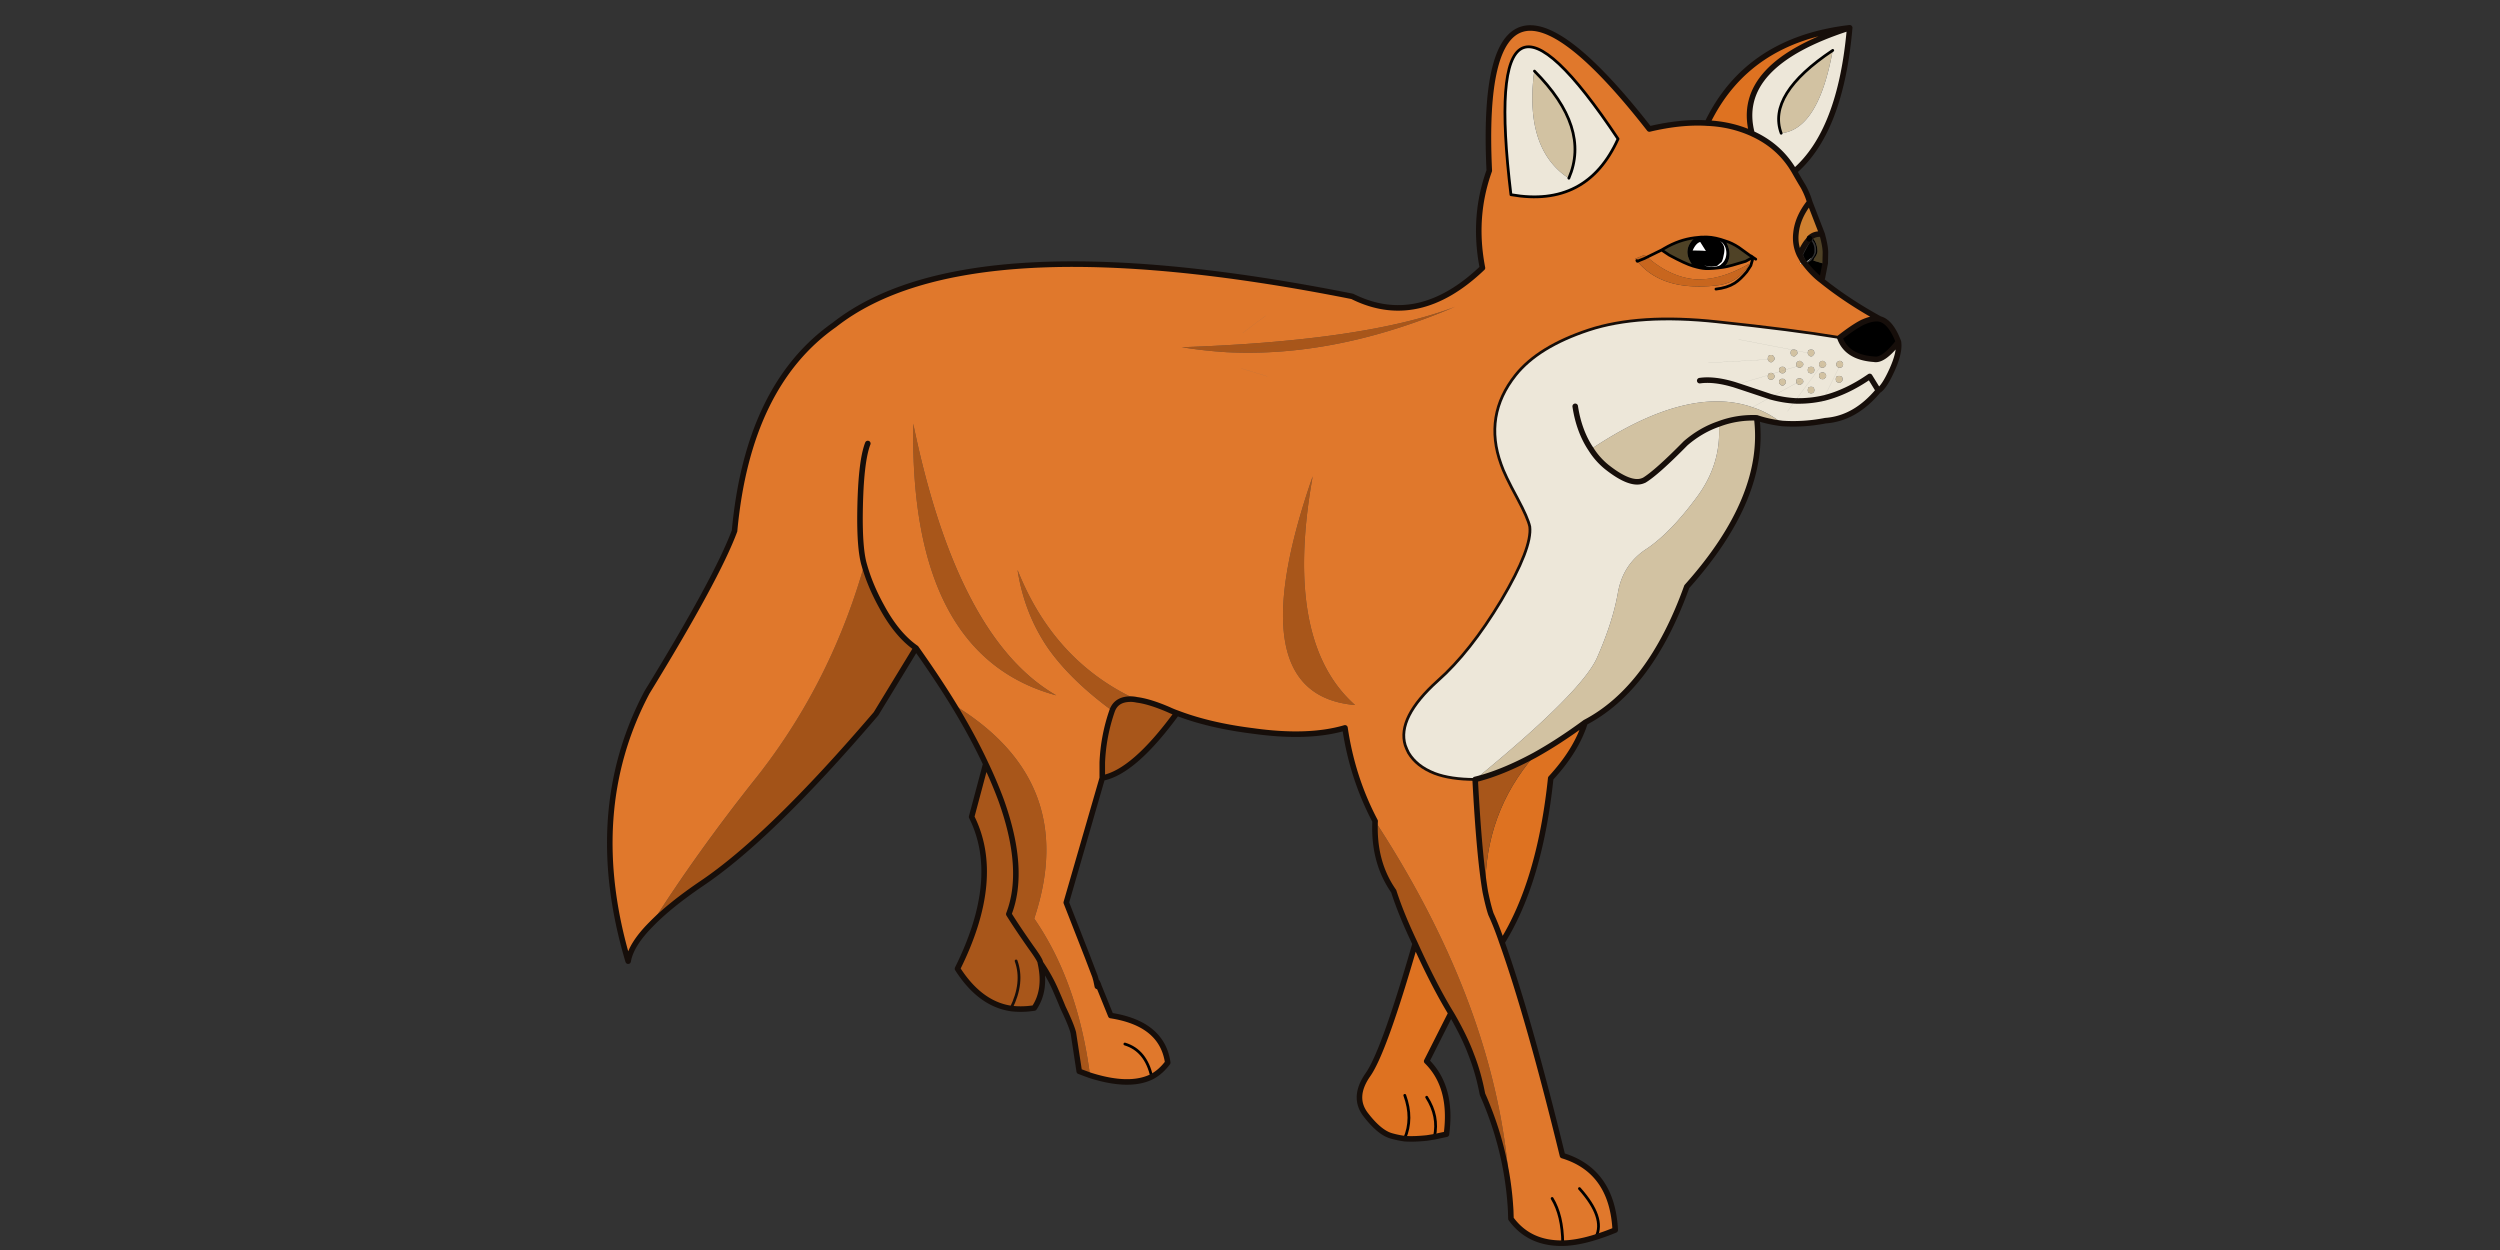 <svg xmlns="http://www.w3.org/2000/svg" width="900" height="450" viewBox="0 0 900 450"><rect x="0" y="0" width="900" height="450" fill="#333333" stroke="none"/><path fill="#DE7221" d="M522.327 364.75c-4.067-6.667-8.36-14.999-12.881-25-7.515 26.103-13.193 41.837-17.034 47.203-3.729 5.368-3.983 10.142-.763 14.322 3.163 4.125 6.129 6.64 8.898 7.543 1.468.452 3.163.819 5.085 1.103 2.09-4.804 2.118-10.001.084-15.594 2.034 5.593 2.006 10.79-.084 15.594 2.259.169 4.971.084 8.135-.255l2.627-.424c1.074-4.916.141-9.661-2.795-14.238 2.936 4.577 3.869 9.322 2.795 14.238l4.322-.932c1.525-11.356-.848-20.114-7.117-26.271l8.728-17.289m35.933-84.577c6.157-6.667 10.282-13.361 12.373-20.085-6.385 4.689-12.43 8.617-18.137 11.78-12.089 13.955-18.021 30.339-17.797 49.153.735 3.559 1.414 6.242 2.035 8.051 1.355 2.938 2.683 6.328 3.983 10.17 9.096-14.578 14.944-34.266 17.543-59.069m-163.222 73.475l-.169-.084.593 1.017-.424-.933m-.169-.084l-.254-.51.423 2.034.169.084.255-.423v-.169l-.593-1.016M665.888 10.001c-24.576 2.881-41.668 14.322-51.271 34.322 5.707.226 11.073 1.469 16.103 3.729-4.352-16.497 7.371-29.181 35.168-38.051z"/><path fill="#A8561A" d="M522.327 364.75l.508.848c3.053 5.311 5.34 10.058 6.866 14.238 1.694 4.294 3.022 8.982 3.982 14.067 5.988 13.503 9.378 27.486 10.169 41.95-1.243-45.482-17.515-92.233-48.813-140.256-.452 9.83 1.779 18.248 6.695 25.253 1.751 5.482 4.322 11.78 7.712 18.899 4.521 10.002 8.814 18.334 12.881 25.001m30.169-92.882c-7.965 4.294-15.111 7.204-21.439 8.729.96 18.25 2.175 31.724 3.643 40.425-.225-18.815 5.707-35.199 17.796-49.154m-189.323 57.204c1.921 3.106 4.605 7.119 8.051 12.033 2.26 3.107 3.362 4.944 3.305 5.509 2.316 3.39 4.209 6.808 5.678 10.254a210.917 210.917 0 0 1 2.542 6.019c1.921 4.011 3.135 6.977 3.644 8.898l2.119 13.896 3.898 1.442c-2.938-22.486-9.632-41.3-20.085-56.441 10.96-32.882 1.3-58.531-28.983-76.95 4.52 7.402 8.361 14.491 11.525 21.271 2.146 4.521 4.011 8.927 5.593 13.221 5.933 16.611 6.838 30.227 2.713 40.848m.763 33.984c3.107-6.214 3.729-11.921 1.865-17.118 1.864 5.197 1.242 10.904-1.865 17.118 2.655.339 5.452.281 8.39-.169 2.938-4.35 3.673-9.775 2.204-16.272.057-.564-1.045-2.401-3.305-5.509-3.446-4.914-6.13-8.927-8.051-12.033 4.125-10.621 3.22-24.237-2.712-40.849-1.582-4.294-3.446-8.7-5.593-13.221l-5.085 19.068c7.401 14.746 5.707 32.967-5.085 54.661 5.366 8.419 11.78 13.195 19.237 14.324m13.39-129.662c5.367 7.627 13.052 15.111 23.051 22.457.96-2.654 3.022-4.038 6.187-4.152.791-.057 1.723.028 2.796.255-19.943-9.153-34.294-24.747-43.051-46.78 1.639 10.507 5.311 19.913 11.017 28.22m46.357 23.304a30.738 30.738 0 0 1-2.882-1.187c-4.576-1.979-8.39-3.163-11.441-3.559-1.073-.227-2.005-.312-2.796-.255-3.164.114-5.226 1.498-6.187 4.152-2.09 5.989-3.277 12.204-3.559 18.645v5.593c7.571-1.411 16.525-9.207 26.865-23.389m-43.391-6.355c-23.729-13.616-40.904-46.215-51.526-97.798-.904 55.65 16.272 88.25 51.526 97.798m92.289-78.899c-18.248 52.486-13.163 79.945 15.255 82.373-17.289-15.311-22.374-42.769-15.255-82.373m-47.119-46.442a165.396 165.396 0 0 0 16.018 1.78l20.169-3.136-20.169 3.136c26.158 1.355 53.616-4.096 82.374-16.356-21.358 8.192-54.155 13.051-98.392 14.576z"/><path fill="#A35318" d="M315.376 256.953l14.407-23.645c-4.633-3.221-8.786-8.248-12.458-15.085-2.769-5.028-4.831-9.972-6.187-14.831-8.08 28.475-21.074 54.041-38.983 76.695-14.238 17.911-26.78 35.425-37.628 52.543 4.407-4.521 10.48-9.406 18.221-14.66 16.441-11.073 37.317-31.411 62.628-61.017z"/><path fill="#D2C2A2" d="M638.261 134.494c-.17-.169-.396-.254-.679-.254-.339 0-.65.112-.932.339a2.601 2.601 0 0 0-.169.508l1.78-.593m.593 1.017c0-.339-.141-.649-.424-.932l-.169-.085-1.779.593a.95.95 0 0 0-.086.424c0 .282.086.565.255.848.281.226.593.339.932.339.34 0 .621-.114.848-.339.282-.283.423-.566.423-.848m7.797 1.864c0 .169.026.338.084.508l1.188-.762-1.188.762a.958.958 0 0 0 .169.254c.34.283.679.424 1.019.424.281 0 .508-.141.677-.424.396-.169.594-.424.594-.762 0-.396-.198-.706-.594-.933-.169-.169-.396-.254-.677-.254-.34 0-.679.085-1.019.254-.169.227-.253.538-.253.933m-3.729-4.152v-.17l-2.373.763c.114.112.196.198.255.254.282.226.564.339.847.339.396 0 .678-.113.848-.339.282-.17.423-.452.423-.847m-2.458 0c0 .169.028.367.085.593l2.373-.763a1.48 1.48 0 0 0-.424-.762c-.17-.169-.451-.254-.848-.254-.282 0-.564.084-.847.254a1.451 1.451 0 0 0-.339.932m6.44-2.881a1.24 1.24 0 0 0-.253.762c0 .339.056.621.169.847l1.103-.338-1.103.338.084.085c.34.226.679.338 1.019.338a.807.807 0 0 0 .677-.338c.396-.227.594-.537.594-.933 0-.282-.198-.537-.594-.762-.169-.283-.396-.424-.677-.424-.34.001-.679.142-1.019.425m9.239 2.033c.339 0 .592-.113.763-.338.339-.227.508-.537.508-.933 0-.282-.169-.537-.508-.762a.834.834 0 0 0-.763-.424c-.34 0-.649.141-.933.424-.227.226-.339.48-.339.762 0 .396.112.706.339.933l.085.084.424-.678-.424.678c.225.17.508.254.848.254m7.372-1.271c0-.282-.112-.537-.338-.762-.171-.283-.453-.424-.848-.424-.339 0-.65.141-.934.424-.225.226-.337.48-.337.762 0 .396.112.706.337.933.113.112.312.226.595.338h.339c.395 0 .677-.113.848-.338.225-.227.338-.537.338-.933m-22.287-83.136c8.926-.904 15.113-10.848 18.56-29.831-15.821 10.565-22.009 20.509-18.56 29.831m-49.325 124.916c2.996-1.808 7.967-6.243 14.917-13.305 3.671-3.164 7.653-5.48 11.949-6.949 4.35-1.639 8.898-2.373 13.644-2.204 2.824.961 5.904 1.639 9.237 2.034-3.333-2.655-6.92-4.604-10.764-5.848l-1.016.424 1.016-.424c-15.535-5.423-34.914-.396-58.136 15.085a26.186 26.186 0 0 0 5.593 6.356c5.764 4.576 10.144 6.243 13.136 5l.424-.169m26.867-20.254c.733 9.548-1.95 18.39-8.051 26.525-6.159 8.305-12.035 14.379-17.628 18.221-5.933 3.729-9.491 9.124-10.678 16.186-1.243 6.949-3.701 14.604-7.373 22.966-3.502 8.249-18.164 22.938-43.983 44.068 6.328-1.524 13.475-4.435 21.439-8.729 5.707-3.163 11.752-7.091 18.137-11.78 15.649-8.193 27.854-24.492 36.611-48.898 19.209-21.469 27.599-41.724 25.169-60.764-4.745-.168-9.294.566-13.643 2.205m34.406-12.204c0-.338-.112-.649-.339-.932-.169-.17-.452-.254-.848-.254-.339 0-.65.084-.932.254a1.781 1.781 0 0 0-.255.932c0 .396.086.678.255.848.281.226.593.339.932.339.396 0 .679-.113.848-.339.226-.17.339-.453.339-.848m-14.746-12.288a1.15 1.15 0 0 0-.848-.338c-.339 0-.65.112-.932.338a2.264 2.264 0 0 0-.255 1.017v.254l.848-.084-.848.084c.057.17.143.339.255.509.281.338.593.508.932.508.34 0 .621-.169.848-.508.283-.227.424-.481.424-.763 0-.34-.141-.678-.424-1.017m14.746 5.085c0-.339-.112-.65-.339-.932-.169-.169-.452-.254-.848-.254-.339 0-.65.084-.932.254a1.781 1.781 0 0 0-.255.932c0 .396.086.678.255.847.281.226.593.339.932.339.396 0 .679-.113.848-.339.226-.17.339-.452.339-.847m-12.712 4.322c0 .338.112.593.34.762.282.339.564.509.847.509.396 0 .678-.17.848-.509.283-.169.424-.424.424-.762 0-.339-.141-.65-.424-.933-.17-.169-.451-.254-.848-.254-.282 0-.564.084-.847.254-.228.283-.34.594-.34.933m6.356-11.272l-.169-.168a1.239 1.239 0 0 0-.763-.255c-.228 0-.452.028-.679.085l1.611.338m-2.203.848c0 .283.084.509.253.679.227.338.566.508 1.019.508.282 0 .536-.169.763-.508.281-.17.424-.396.424-.679 0-.396-.086-.678-.255-.848l-1.61-.338c-.169.056-.283.113-.34.17-.17.225-.254.563-.254 1.016m6.441-1.017c-.169.226-.255.536-.255.932v.084c0 .283.086.509.255.679.281.338.593.508.932.508.396 0 .679-.169.848-.508a.805.805 0 0 0 .339-.679c0-.452-.112-.791-.339-1.016-.169-.17-.452-.255-.848-.255-.34 0-.651.086-.932.255m11.016 11.695c.34 0 .649-.142.932-.424.228-.226.34-.509.34-.848 0-.396-.112-.706-.34-.933a1.778 1.778 0 0 0-.932-.254c-.339 0-.648.085-.932.254-.171.227-.255.537-.255.933 0 .338.084.622.255.848.284.283.593.424.932.424m-5.931-1.271c.339 0 .592-.113.763-.339.339-.282.508-.565.508-.847 0-.396-.169-.734-.508-1.017-.171-.169-.424-.254-.763-.254-.34 0-.649.085-.933.254a1.572 1.572 0 0 0-.339 1.017c0 .282.112.565.339.847.283.226.593.339.933.339M552.412 25.594a22.713 22.713 0 0 0-.508 3.813c-1.3 15.311 2.23 26.357 10.593 33.137a22.314 22.314 0 0 0 2.288 1.609c5.255-12.146 1.13-24.999-12.373-38.559z"/><path fill="#EDE7D9" d="M657.158 151.443c7.119-.508 13.476-4.124 19.068-10.847l-3.135-5.085c-5.537 3.842-11.046 6.44-16.525 7.797l-.848 1.61.848-1.61a40.156 40.156 0 0 1-10.339 1.017l-2.713 3.729 2.713-3.729a42.417 42.417 0 0 1-8.306-1.356.758.758 0 0 0-.34-.084l-6.695 3.729c3.844 1.243 7.431 3.193 10.764 5.848 5.142.337 10.311-.002 15.508-1.019M630.719 48.052l.339.169c6.497 2.995 11.469 7.486 14.915 13.475 11.13-9.548 17.769-26.78 19.915-51.695-27.797 8.87-39.52 21.554-35.169 38.051m29.068-29.915c-3.446 18.983-9.634 28.927-18.56 29.831-3.448-9.322 2.74-19.266 18.56-29.831M546.311 179.495c2.484 4.633 3.955 7.994 4.406 10.084.621 5.084-2.795 13.927-10.254 26.525-7.458 12.429-15.085 22.092-22.881 28.984-9.831 8.868-13.729 16.61-11.696 23.219.397 1.074.791 1.979 1.187 2.713 1.922 3.22 5.029 5.678 9.322 7.373 3.842 1.468 8.729 2.203 14.662 2.203 25.819-21.131 40.481-35.819 43.983-44.068 3.672-8.362 6.13-16.017 7.373-22.966 1.187-7.062 4.745-12.457 10.678-16.186 5.593-3.842 11.469-9.916 17.628-18.221 6.101-8.135 8.784-16.978 8.051-26.525-4.296 1.469-8.278 3.785-11.949 6.949-6.95 7.062-11.921 11.497-14.917 13.305l-.424.169c-2.992 1.243-7.372-.424-13.136-5a26.207 26.207 0 0 1-5.593-6.356c-2.882-4.294-4.773-9.436-5.677-15.424.903 5.988 2.795 11.129 5.677 15.424 23.222-15.481 42.601-20.509 58.136-15.085l6.695-3.729a1689.193 1689.193 0 0 0-12.965-4.322l-1.018.255 1.018-.255c-4.973-1.525-9.21-2.034-12.712-1.525 3.502-.508 7.739 0 12.712 1.525l11.864-3.475c.057-.226.112-.396.169-.508a1.45 1.45 0 0 1 .932-.339c.283 0 .509.084.679.254l2.288-.678a2.468 2.468 0 0 1-.085-.593c0-.339.112-.65.34-.932.282-.169.564-.254.847-.254.396 0 .678.084.848.254.227.226.366.48.424.762l3.898-1.102c-.113-.226-.169-.508-.169-.847 0-.282.084-.537.253-.762.34-.283.679-.424 1.019-.424.281 0 .508.141.677.424.396.226.594.48.594.762 0 .396-.198.706-.594.933a.804.804 0 0 1-.677.338c-.34 0-.679-.113-1.019-.338l-.084-.085-3.898 1.102v.17c0 .396-.141.678-.424.847-.17.226-.451.339-.848.339-.282 0-.564-.113-.847-.339-.059-.056-.141-.142-.255-.254l-2.288.678.169.085c.283.282.424.592.424.932 0 .282-.141.565-.424.848a1.151 1.151 0 0 1-.848.339c-.339 0-.65-.114-.932-.339a1.64 1.64 0 0 1-.255-.848c0-.169.03-.311.086-.424l-11.864 3.475c2.768.904 7.091 2.345 12.965 4.322l9.153-5a1.55 1.55 0 0 1-.084-.508c0-.396.084-.706.253-.933a2.27 2.27 0 0 1 1.019-.254c.281 0 .508.085.677.254.396.227.594.537.594.933 0 .338-.198.593-.594.762-.169.283-.396.424-.677.424-.34 0-.679-.141-1.019-.424a.975.975 0 0 1-.169-.254l-9.153 5c.114 0 .227.028.34.084a42.343 42.343 0 0 0 8.306 1.356l9.067-12.204-.085-.084c-.227-.227-.339-.537-.339-.933 0-.282.112-.537.339-.762.283-.283.593-.424.933-.424.339 0 .592.141.763.424.339.226.508.48.508.762 0 .396-.169.706-.508.933-.171.226-.424.338-.763.338-.34 0-.623-.084-.848-.254l-9.067 12.204a40.2 40.2 0 0 0 10.339-1.017l5.424-10.933c-.283-.113-.481-.226-.595-.338-.225-.227-.337-.537-.337-.933 0-.282.112-.537.337-.762.283-.283.595-.424.934-.424.395 0 .677.141.848.424.226.226.338.48.338.762 0 .396-.112.706-.338.933-.171.226-.453.338-.848.338h-.339l-5.424 10.933c5.479-1.356 10.988-3.955 16.525-7.797l3.135 5.085c1.357-.735 2.996-3.22 4.916-7.458s2.685-7.599 2.287-10.085c-3.615 4.633-6.524 6.724-8.728 6.271-6.611-.452-10.734-3.051-12.373-7.796-11.188-1.865-25.877-3.757-44.068-5.678-18.757-2.034-34.21-1.045-46.356 2.966-12.092 4.012-20.848 9.408-26.271 16.187-7.74 9.718-9.491 20.424-5.254 32.119.788 2.43 2.767 6.554 5.931 12.374m110.594-43.307c-.171.226-.424.339-.763.339-.34 0-.649-.113-.933-.339-.227-.282-.339-.565-.339-.847 0-.396.112-.734.339-1.017.283-.169.593-.254.933-.254.339 0 .592.085.763.254.339.283.508.621.508 1.017 0 .283-.169.565-.508.847m6.101 1.187c-.282.282-.592.424-.932.424-.339 0-.648-.142-.932-.424-.171-.226-.255-.509-.255-.848 0-.396.084-.706.255-.933.283-.169.593-.254.932-.254.34 0 .649.085.932.254.228.227.34.537.34.933 0 .339-.113.622-.34.848m-12.203-10.339c0-.396.086-.706.255-.932a1.77 1.77 0 0 1 .932-.255c.396 0 .679.085.848.255.227.226.339.564.339 1.016a.805.805 0 0 1-.339.679c-.169.338-.452.508-.848.508-.339 0-.65-.169-.932-.508-.169-.17-.255-.396-.255-.679v-.084l-3.982-.763c.169.17.255.452.255.848 0 .283-.143.509-.424.679-.227.338-.48.508-.763.508-.452 0-.792-.169-1.019-.508-.169-.17-.253-.396-.253-.679 0-.452.084-.791.253-1.016.057-.057.171-.114.34-.17l-19.321-3.729 19.321 3.729c.227-.057.451-.085.679-.085.282 0 .536.085.763.255l.169.168 3.982.763m-9.999 11.271c-.228-.169-.34-.424-.34-.762 0-.339.112-.65.34-.933.282-.169.564-.254.847-.254.396 0 .678.084.848.254.283.282.424.593.424.933 0 .338-.141.593-.424.762-.17.339-.451.509-.848.509-.283 0-.565-.17-.847-.509m12.033-6.016c.227.282.339.593.339.932 0 .396-.112.678-.339.847-.169.226-.452.339-.848.339-.339 0-.65-.113-.932-.339-.169-.169-.255-.452-.255-.847 0-.339.086-.65.255-.932.281-.169.593-.254.932-.254.396 0 .679.084.848.254m-15.255-4.492c.34 0 .621.112.848.338.283.339.424.678.424 1.017 0 .282-.141.536-.424.763-.227.338-.508.508-.848.508-.339 0-.65-.169-.932-.508a2.204 2.204 0 0 1-.255-.509l-21.355 1.187 21.355-1.187v-.254c0-.339.086-.678.255-1.017.282-.225.593-.338.932-.338m15.255 11.695c.227.282.339.593.339.932 0 .396-.112.678-.339.848-.169.226-.452.339-.848.339-.339 0-.65-.113-.932-.339-.169-.17-.255-.452-.255-.848 0-.338.086-.649.255-.932.281-.17.593-.254.932-.254.396 0 .679.084.848.254M543.938 70.086c18.192 3.22 31.047-3.475 38.56-20.085-33.392-50.113-46.244-43.418-38.56 20.085m7.966-40.678a22.7 22.7 0 0 1 .508-3.813c13.503 13.56 17.628 26.413 12.373 38.56a22.471 22.471 0 0 1-2.288-1.609c-8.362-6.781-11.893-17.827-10.593-33.138z"/><path d="M676.736 114.833c-1.639-.339-3.758.085-6.356 1.271-2.092 1.074-4.773 2.882-8.051 5.424 1.639 4.745 5.762 7.345 12.373 7.796 2.203.452 5.112-1.638 8.728-6.271-1.808-4.803-4.038-7.542-6.694-8.22m-23.475-28.221l-.593-.762-.084.424-.171.084c.848.847 1.3 1.893 1.355 3.136v1.017l-.084.592-.509 1.018-.932 1.356v.084a6.438 6.438 0 0 1-2.034 1.271h-.085c1.752 2.316 3.617 4.265 5.594 5.848.056.056.169.113.339.169.564-1.638 1.045-3.672 1.44-6.101-.113 0-.593 1.751-1.44 5.253.396-3.446.452-5.169.169-5.169l-3.39-1.017.255-.762c.677-.848 1.074-1.667 1.187-2.458 0-1.469-.339-2.796-1.017-3.983m-1.525-.254l-.086.084.339.255v.084c-.112 0-.169.028-.169.084-.734 1.131-1.639 2.77-2.713 4.916.34.904.707 1.667 1.103 2.288l.084.17 1.103-.848v-.084a7.88 7.88 0 0 0 .848-.593l.424-.593.084-.084.424-1.102v-1.441c-.056-1.017-.424-1.977-1.102-2.882l-.339-.254m-.255-.678v.169l.255.424-.255-.593m-42.965 8.559c.225.452.536.96.932 1.525 1.863.565 3.39.876 4.576.933 1.639.056 3.814-.114 6.525-.509a6.873 6.873 0 0 0 1.187-1.355c1.355-2.373 1.187-5.057-.508-8.051-2.486-.904-4.718-1.384-6.695-1.441-1.355-.057-2.825.028-4.408.254-2.881 2.599-3.417 5.48-1.609 8.644m.847-4.068c.791-1.751 1.694-2.769 2.711-3.051l2.034 3.22c-.905-.112-2.486-.169-4.745-.169m10.678-2.796c.959 1.017 1.439 2.26 1.439 3.728 0 1.469-.48 2.684-1.439 3.645a2.1 2.1 0 0 0-.509.508c-.848.622-1.894.932-3.137.932-1.13 0-2.091-.254-2.882-.762.735.396 1.555.593 2.458.593 1.074 0 1.866-.141 2.374-.423.451-.452.903-.848 1.355-1.187.34-.396.648-1.413.932-3.05.396-1.752.085-3.136-.932-4.153a2.697 2.697 0 0 1-.424-.339c.283.169.537.338.765.508z"/><path fill="#FFF" d="M651.396 93.307v.084l-1.103.848-.084-.17-.339.17h-.085l-.424.169h-.084l-.764.254-.592.085-.087.254h.34l.848-.169h.084a3.02 3.02 0 0 0 .424-.17c.735-.282 1.357-.649 1.865-1.102v-.084l.848-.763a7.466 7.466 0 0 1-.847.594m0-6.949l.254.254c.056.057.112.142.17.254 0-.056.057-.084.169-.084l-.339-.339-.678-.593-.763-.424.679.424.338.424.17.084m-29.916 4.745c0-1.468-.48-2.711-1.439-3.728a9.376 9.376 0 0 0-.764-.509c.112.114.255.227.424.339 1.017 1.017 1.327 2.401.932 4.153-.283 1.638-.592 2.655-.932 3.05-.452.339-.904.735-1.355 1.187-.508.282-1.3.423-2.374.423-.903 0-1.723-.198-2.458-.593.791.508 1.752.762 2.882.762 1.243 0 2.289-.31 3.137-.932a2.1 2.1 0 0 1 .509-.508c.958-.96 1.438-2.175 1.438-3.644m-9.406-3.982c-1.017.282-1.92 1.299-2.711 3.051 2.259 0 3.84.056 4.745.169l-2.034-3.22z"/><path fill="#4F4226" d="M651.736 86.273l.084.084.424-.508.34.424.084-.424.593.762c.679 1.187 1.018 2.514 1.018 3.983-.112.791-.51 1.61-1.187 2.458l-.255.762 3.39 1.017c.283 0 .564-.028.848-.084l.084-3.813c0-1.526-.394-3.729-1.185-6.611-1.808-.226-3.306.227-4.492 1.356l.254.594m-30.001 8.56c-.339.508-.735.96-1.187 1.355 1.47-.226 4.095-.932 7.882-2.119l2.627-1.44c-.283-.283-.65-.509-1.103-.679-1.751-1.299-3.078-2.259-3.982-2.881-1.639-1.073-3.221-1.836-4.745-2.288 1.695 2.995 1.864 5.678.508 8.052m-12.288.931a12.112 12.112 0 0 1-.932-1.525c-1.808-3.164-1.271-6.045 1.608-8.645-3.728.452-7.372 1.723-10.931 3.813-.34.227-.679.424-1.019.594l2.798 1.864c3.899 2.092 6.723 3.391 8.476 3.899z"/><path fill="#CF8030" d="M651.481 85.85v-.17c1.187-1.13 2.685-1.583 4.492-1.356l-4.492-11.61c-2.882 3.616-4.519 7.316-4.916 11.102-.338 2.825.086 5.48 1.271 7.966 1.245-2.769 2.374-4.604 3.391-5.508l-.338-.424-.679-.424.763.424-.679-.424 1.019.593.084-.169-.508-.424.592.424z"/><path fill="#E0782C" d="M614.616 44.324c-6.271-.396-13.22.311-20.847 2.119-41.414-53.052-60.622-48.051-57.628 15-4.011 11.13-4.832 22.797-2.458 35.001-15.424 14.746-31.045 18.164-46.866 10.254-92.26-18.362-154.407-14.943-186.441 10.254-20.734 14.576-32.712 39.294-35.933 74.153-4.181 11.3-14.689 30.679-31.526 58.136-15.197 28.701-17.458 60.961-6.78 96.781.679-4.011 3.475-8.475 8.39-13.391 10.848-17.118 23.39-34.632 37.628-52.543 17.909-22.654 30.903-48.221 38.983-76.695-1.13-3.786-1.639-10.142-1.526-19.068.169-12.091 1.102-20.311 2.797-24.661-1.695 4.35-2.627 12.57-2.797 24.661-.113 8.926.396 15.282 1.526 19.068 1.355 4.859 3.418 9.803 6.187 14.831 3.672 6.838 7.825 11.865 12.458 15.085 5.198 7.345 9.717 14.152 13.56 20.424 30.283 18.419 39.943 44.068 28.983 76.95 10.453 15.142 17.147 33.955 20.085 56.441 9.436 2.994 16.837 3.163 22.204.508-1.413-6.328-4.633-10.254-9.661-11.78 5.028 1.526 8.249 5.452 9.661 11.78 2.147-1.131 4.068-2.825 5.763-5.085-1.355-9.378-8.191-15.029-20.509-16.949l-4.152-10.254-.509-.171-.169-.084-.423-2.034-.424-1.524-2.712-7.119-7.627-19.491 12.966-44.832v-5.593c.282-6.44 1.469-12.655 3.559-18.645-10-7.346-17.684-14.83-23.051-22.457-5.706-8.306-9.378-17.713-11.017-28.221 8.757 22.033 23.107 37.627 43.051 46.78 3.051.396 6.865 1.58 11.441 3.559a31.01 31.01 0 0 0 2.882 1.187c7.797 2.994 16.921 5.142 27.373 6.44 13.278 1.865 24.321 1.498 33.136-1.101 1.753 11.978 5.367 23.163 10.848 33.56 31.299 48.022 47.57 94.773 48.813 140.256l.085 2.881c4.352 5.989 10.565 8.927 18.645 8.813-.057-6.665-1.328-12.033-3.814-16.102 2.486 4.068 3.758 9.437 3.814 16.102 3.504-.056 7.486-.791 11.948-2.203 2.317-4.633.34-10.451-5.932-17.457 6.271 7.006 8.249 12.824 5.932 17.457 2.655-.848 4.973-1.694 6.95-2.542-.734-14.236-7.063-23.163-18.983-26.779-8.136-33.278-15.396-58.871-21.779-76.78-1.301-3.842-2.628-7.231-3.983-10.17-.621-1.809-1.3-4.492-2.035-8.051-1.468-8.701-2.683-22.175-3.643-40.425-5.933 0-10.82-.735-14.662-2.203-4.293-1.695-7.4-4.153-9.322-7.373-.396-.734-.789-1.639-1.187-2.713-2.032-6.608 1.865-14.351 11.696-23.219 7.796-6.893 15.423-16.556 22.881-28.984 7.459-12.599 10.875-21.441 10.254-26.525-.451-2.091-1.922-5.452-4.406-10.084-3.163-5.82-5.143-9.944-5.932-12.374-4.237-11.695-2.486-22.401 5.254-32.119 5.424-6.779 14.18-12.175 26.271-16.187 12.146-4.011 27.6-5 46.356-2.966 18.191 1.921 32.881 3.813 44.068 5.678 3.277-2.542 5.959-4.35 8.051-5.424 2.599-1.186 4.718-1.61 6.356-1.271-7.91-4.35-14.943-9.011-21.103-13.983-2.091-1.582-4.097-3.644-6.017-6.187a3.123 3.123 0 0 1-.424.17h-.086l-.932.169h-.34l.087-.254.592-.085.764-.254h.084l-.255-.339-1.271-2.288c-1.185-2.486-1.608-5.142-1.271-7.966.397-3.786 2.034-7.486 4.916-11.102-.509-1.808-1.271-3.645-2.288-5.508a220.83 220.83 0 0 1-3.221-5.509c-3.446-5.989-8.418-10.48-14.915-13.475l-.339-.169c-5.029-2.261-10.395-3.504-16.102-3.73m5.933 51.864c-2.711.396-4.887.565-6.525.509-1.187-.057-2.713-.368-4.576-.933-1.753-.508-4.577-1.807-8.475-3.898l-2.798-1.864-5.169 2.542c5.366 4.689 10.989 7.345 16.865 7.967 6.045.452 12.684-1.413 19.915-5.594l-.932 1.695c-1.526 1.808-2.996 3.164-4.408 4.068-1.808 1.13-4.04 1.836-6.695 2.119-12.937 1.412-22.371-1.498-28.304-8.729l-.17-.254a6.092 6.092 0 0 1-.593-.678l3.306-1.356c.225.226.563.48 1.016.762l5.169-2.542c.34-.17.679-.367 1.019-.594 3.559-2.09 7.203-3.362 10.931-3.813 1.583-.226 3.053-.311 4.408-.254 1.978.057 4.209.537 6.695 1.441 1.524.452 3.106 1.215 4.745 2.288.904.622 2.231 1.582 3.982 2.881.452.17.819.396 1.103.679l1.017.678-1.017-.678-.171.762v.169c-.056.17-.253.848-.592 2.035l-1.44 2.203c-1.526 1.865-2.996 3.249-4.408 4.153-1.808 1.129-4.04 1.835-6.695 2.119 2.655-.283 4.888-.989 6.695-2.119 1.412-.905 2.882-2.289 4.408-4.153l1.44-2.203c.339-1.187.536-1.865.592-2.035v-.169l.171-.762-2.627 1.44c-3.787 1.186-6.412 1.892-7.882 2.118m-38.052-46.187c-7.513 16.611-20.367 23.306-38.56 20.085-7.683-63.503 5.169-70.198 38.56-20.085m-135.595 82.628l9.406 2.882-9.406-2.882m-5.423-5.847a165.465 165.465 0 0 1-16.018-1.78c44.237-1.525 77.034-6.384 98.392-14.576-28.757 12.26-56.215 17.712-82.374 16.356m5.933-6.949l8.22-6.186-8.22 6.186m40.424 133.983c-28.418-2.428-33.503-29.887-15.255-82.373-7.119 39.605-2.034 67.063 15.255 82.373m-159.07-101.272c10.622 51.583 27.797 84.182 51.526 97.798-35.254-9.547-52.43-42.147-51.526-97.798z"/><path fill="#C8661E" d="M591.99 93.053l-2.543 1.016c5.933 7.231 15.367 10.142 28.304 8.729 2.655-.283 4.888-.989 6.695-2.119 1.412-.904 2.882-2.26 4.408-4.068l.932-1.695c-7.231 4.181-13.87 6.045-19.915 5.594-5.876-.622-11.499-3.277-16.865-7.967l-1.016.51m-3.305.085c.169.226.365.452.593.678l.17.254 2.543-1.016 1.016-.509c-.452-.282-.791-.536-1.016-.762l-3.306 1.355z"/><g><path fill="none" stroke="#000" stroke-linecap="round" stroke-linejoin="round" d="M564.785 64.154c5.255-12.146 1.13-25-12.373-38.56m57.035 70.17c1.863.565 3.39.876 4.576.933 1.639.056 3.814-.114 6.525-.509m.68-9.406c-2.486-.904-4.718-1.384-6.695-1.441-1.355-.057-2.825.028-4.408.254-3.728.452-7.372 1.723-10.931 3.813-.34.227-.679.424-1.019.594l2.798 1.864c3.897 2.091 6.722 3.39 8.475 3.898m-20.171-1.949l.17.254 2.543-1.016 1.016-.509 5.169-2.542m-54.237-19.916c18.192 3.22 31.047-3.475 38.56-20.085-33.392-50.113-46.244-43.418-38.56 20.085zm107.798 16.187l-.255-.593m-30.932 10.508c1.47-.226 4.095-.932 7.882-2.119l2.627-1.44c-.283-.283-.65-.509-1.103-.679-1.751-1.299-3.078-2.259-3.982-2.881-1.639-1.073-3.221-1.836-4.745-2.288m10.846 6.526l-1.017-.678-.171.762v.169c-.056.17-.253.848-.592 2.035l-1.44 2.203c-1.526 1.865-2.996 3.249-4.408 4.153-1.808 1.129-4.04 1.835-6.695 2.119m23.477-56.102c-3.448-9.322 2.739-19.266 18.56-29.831M414.614 387.632c-1.413-6.328-4.633-10.254-9.661-11.78m157.629 71.695c-.057-6.665-1.328-12.033-3.814-16.102m15.762 13.899c2.317-4.633.34-10.451-5.932-17.457m-52.203-18.645c1.074-4.916.141-9.661-2.795-14.238m-7.967 14.917c2.09-4.804 2.118-10.001.084-15.594"/></g><g><path fill="none" stroke="#160E0A" stroke-width="2" stroke-linecap="round" stroke-linejoin="round" d="M234.528 332.631c-4.915 4.916-7.711 9.38-8.39 13.391-10.678-35.82-8.417-68.08 6.78-96.781 16.837-27.458 27.345-46.836 31.526-58.136 3.22-34.858 15.198-59.577 35.933-74.153 32.034-25.197 94.182-28.616 186.441-10.254 15.821 7.91 31.442 4.492 46.866-10.254-2.374-12.204-1.553-23.871 2.458-35.001-2.994-63.051 16.214-68.051 57.628-15 7.627-1.808 14.575-2.514 20.847-2.119 9.604-20 26.695-31.441 51.271-34.322-2.146 24.915-8.785 42.147-19.915 51.695a217.726 217.726 0 0 0 3.221 5.509c1.017 1.864 1.779 3.7 2.288 5.508l4.492 11.61c.791 2.881 1.185 5.084 1.185 6.611l-.084 3.813-1.017 5.253m-.339.679c-.057.056-.085.113-.085.169 6.159 4.972 13.192 9.633 21.103 13.983 2.655.678 4.886 3.418 6.693 8.22.397 2.486-.367 5.848-2.287 10.085s-3.559 6.723-4.916 7.458c-5.593 6.723-11.949 10.339-19.068 10.847-5.197 1.017-10.366 1.356-15.508 1.017-3.333-.396-6.413-1.073-9.237-2.034 2.43 19.04-5.96 39.295-25.169 60.764-8.758 24.406-20.962 40.705-36.611 48.898-2.091 6.724-6.216 13.418-12.373 20.085-2.599 24.803-8.446 44.491-17.542 59.069 6.383 17.909 13.644 43.502 21.779 76.78 11.921 3.616 18.249 12.543 18.983 26.779-1.978.848-4.295 1.694-6.95 2.542-4.462 1.412-8.444 2.147-11.948 2.203-8.079.114-14.293-2.823-18.645-8.813l-.085-2.881c-.791-14.464-4.181-28.447-10.169-41.95-.96-5.085-2.288-9.773-3.982-14.067-1.526-4.181-3.813-8.928-6.866-14.238l-.508-.848-8.728 17.289c6.27 6.157 8.643 14.915 7.117 26.271l-4.322.932-2.627.424c-3.164.339-5.876.424-8.135.255-1.922-.283-3.617-.65-5.085-1.103-2.77-.903-5.735-3.418-8.898-7.543-3.221-4.181-2.966-8.954.763-14.322 3.841-5.366 9.52-21.101 17.034-47.203-3.39-7.119-5.961-13.417-7.712-18.899-4.916-7.005-7.147-15.423-6.695-25.253-5.48-10.396-9.095-21.582-10.848-33.56-8.814 2.599-19.857 2.966-33.136 1.101-10.452-1.299-19.576-3.446-27.373-6.44-10.339 14.182-19.294 21.978-26.865 23.39l-12.966 44.832 7.627 19.491 2.712 7.119.424 1.524.254.51.169.084.424.933v.169l.254.594 4.152 10.254c12.317 1.92 19.153 7.571 20.509 16.949-1.695 2.26-3.616 3.954-5.763 5.085-5.367 2.655-12.768 2.486-22.204-.508l-3.898-1.442-2.119-13.896c-.509-1.922-1.723-4.888-3.644-8.898a216.838 216.838 0 0 0-2.542-6.019c-1.469-3.446-3.362-6.864-5.678-10.254 1.469 6.497.734 11.923-2.204 16.272-2.938.45-5.734.508-8.39.169-7.458-1.129-13.871-5.904-19.238-14.323 10.792-21.694 12.486-39.915 5.085-54.661l5.085-19.068c-3.164-6.779-7.006-13.868-11.525-21.271-3.842-6.271-8.362-13.079-13.56-20.424l-14.407 23.645c-25.312 29.605-46.187 49.944-62.628 61.018-7.741 5.254-13.813 10.14-18.221 14.66m76.613-129.238c-1.13-3.786-1.639-10.142-1.526-19.068.169-12.091 1.102-20.311 2.797-24.661m306.36-7.034c-4.296 1.469-8.278 3.785-11.949 6.949-6.95 7.062-11.921 11.497-14.917 13.305l-.424.169c-2.992 1.243-7.372-.424-13.136-5a26.207 26.207 0 0 1-5.593-6.356c-2.882-4.294-4.773-9.436-5.677-15.424m78.899-84.576c-3.446-5.989-8.418-10.48-14.915-13.475l-.339-.169c-5.029-2.259-10.396-3.502-16.103-3.729m36.865 41.526v-.17c1.187-1.13 2.685-1.583 4.492-1.356m-6.356 10.339c1.92 2.542 3.926 4.605 6.017 6.187m-4.407-14.577c-1.017.904-2.146 2.739-3.391 5.508l1.271 2.288.255.339m2.119-21.694c-2.882 3.616-4.519 7.316-4.916 11.102-.338 2.825.086 5.48 1.271 7.966m28.9 23.051c-1.639-.339-3.758.085-6.356 1.271-2.092 1.074-4.773 2.882-8.051 5.424 1.639 4.745 5.762 7.345 12.373 7.796 2.203.452 5.112-1.638 8.728-6.271m-26.864 20.255c5.479-1.356 10.988-3.955 16.525-7.797l3.135 5.085m-29.998 3.729a40.2 40.2 0 0 0 10.339-1.017m-31.95-4.746c2.768.904 7.091 2.345 12.965 4.322.114 0 .227.028.34.084a42.343 42.343 0 0 0 8.306 1.356m-34.323-7.288c3.502-.508 7.739 0 12.712 1.525m7.796 11.865c-4.745-.169-9.294.565-13.644 2.204m47.119-142.629c-27.797 8.87-39.52 21.553-35.169 38.051M423.683 256.698a30.738 30.738 0 0 1-2.882-1.187c-4.576-1.979-8.39-3.163-11.441-3.559-1.073-.227-2.005-.312-2.796-.255-3.164.114-5.226 1.498-6.187 4.152-2.09 5.989-3.277 12.204-3.559 18.645v5.593m-22.289 66.527c.057-.564-1.045-2.401-3.305-5.509-3.446-4.914-6.13-8.927-8.051-12.033 4.125-10.621 3.22-24.237-2.712-40.849-1.582-4.294-3.446-8.7-5.593-13.221m40.339 80.171l.255-.423m-.847-1.695l.423 2.034.169.084.509.171m-.847-1.78l.593 1.017m-84.323-151.188c1.355 4.859 3.418 9.803 6.187 14.831 3.672 6.838 7.825 11.865 12.458 15.085m222.712 38.559c-7.965 4.294-15.111 7.204-21.439 8.729.96 18.25 2.175 31.724 3.643 40.425m35.933-60.934c-6.385 4.689-12.43 8.617-18.137 11.78m-17.797 49.153c.735 3.559 1.414 6.242 2.035 8.051 1.355 2.938 2.683 6.328 3.983 10.17m-18.39 25.508c-4.067-6.667-8.36-14.999-12.881-25"/></g><g><path fill="none" stroke="#160E0A" stroke-linecap="round" stroke-linejoin="round" d="M662.329 121.528c-11.188-1.865-25.877-3.757-44.068-5.678-18.757-2.034-34.21-1.045-46.356 2.966-12.092 4.012-20.848 9.408-26.271 16.187-7.74 9.718-9.491 20.424-5.254 32.119.789 2.43 2.769 6.554 5.932 12.374 2.484 4.633 3.955 7.994 4.406 10.084.621 5.084-2.795 13.927-10.254 26.525-7.458 12.429-15.085 22.092-22.881 28.984-9.831 8.868-13.729 16.61-11.696 23.219.397 1.074.791 1.979 1.187 2.713 1.922 3.22 5.029 5.678 9.322 7.373 3.842 1.468 8.729 2.203 14.662 2.203m-167.122 82.459c3.107-6.214 3.729-11.921 1.865-17.118"/></g><g><path fill="none" stroke="#000" stroke-width="2" stroke-linecap="round" stroke-linejoin="round" d="M651.396 85.85l-.084.169"/></g><g><path fill="none" stroke="#666" stroke-width=".05" stroke-linecap="round" stroke-linejoin="round" stroke-opacity=".459" d="M661.99 132.375l-5.424 10.933m-1.271-11.187l-9.067 12.204m10.338-1.017l-.848 1.61m-4.915-17.882l-3.982-.763m-20.932-4.067l19.321 3.729 1.61.338m0 5.678l-3.898 1.102m-2.373.763l-2.288.678m-1.78.593l-11.864 3.475m12.965 4.322l9.153-5 1.188-.762m-5.001-4.069l-2.373.763m15.17-2.373l-.424.678m-7.372-.508l-1.103.338m-10.424-2.542l-21.355 1.187m9.576 7.966l-1.018.255m13.644-9.493l-.848.084m1.866 5.086l-1.779.593m1.1 7.797l-6.695 3.729m15.341-2.288l-2.713 3.729m-12.628-1.442l-1.016.424m-182.969-14.407l9.406 2.882m-14.829-8.729l20.169-3.136m-14.236-3.813l8.22-6.186"/></g></svg>